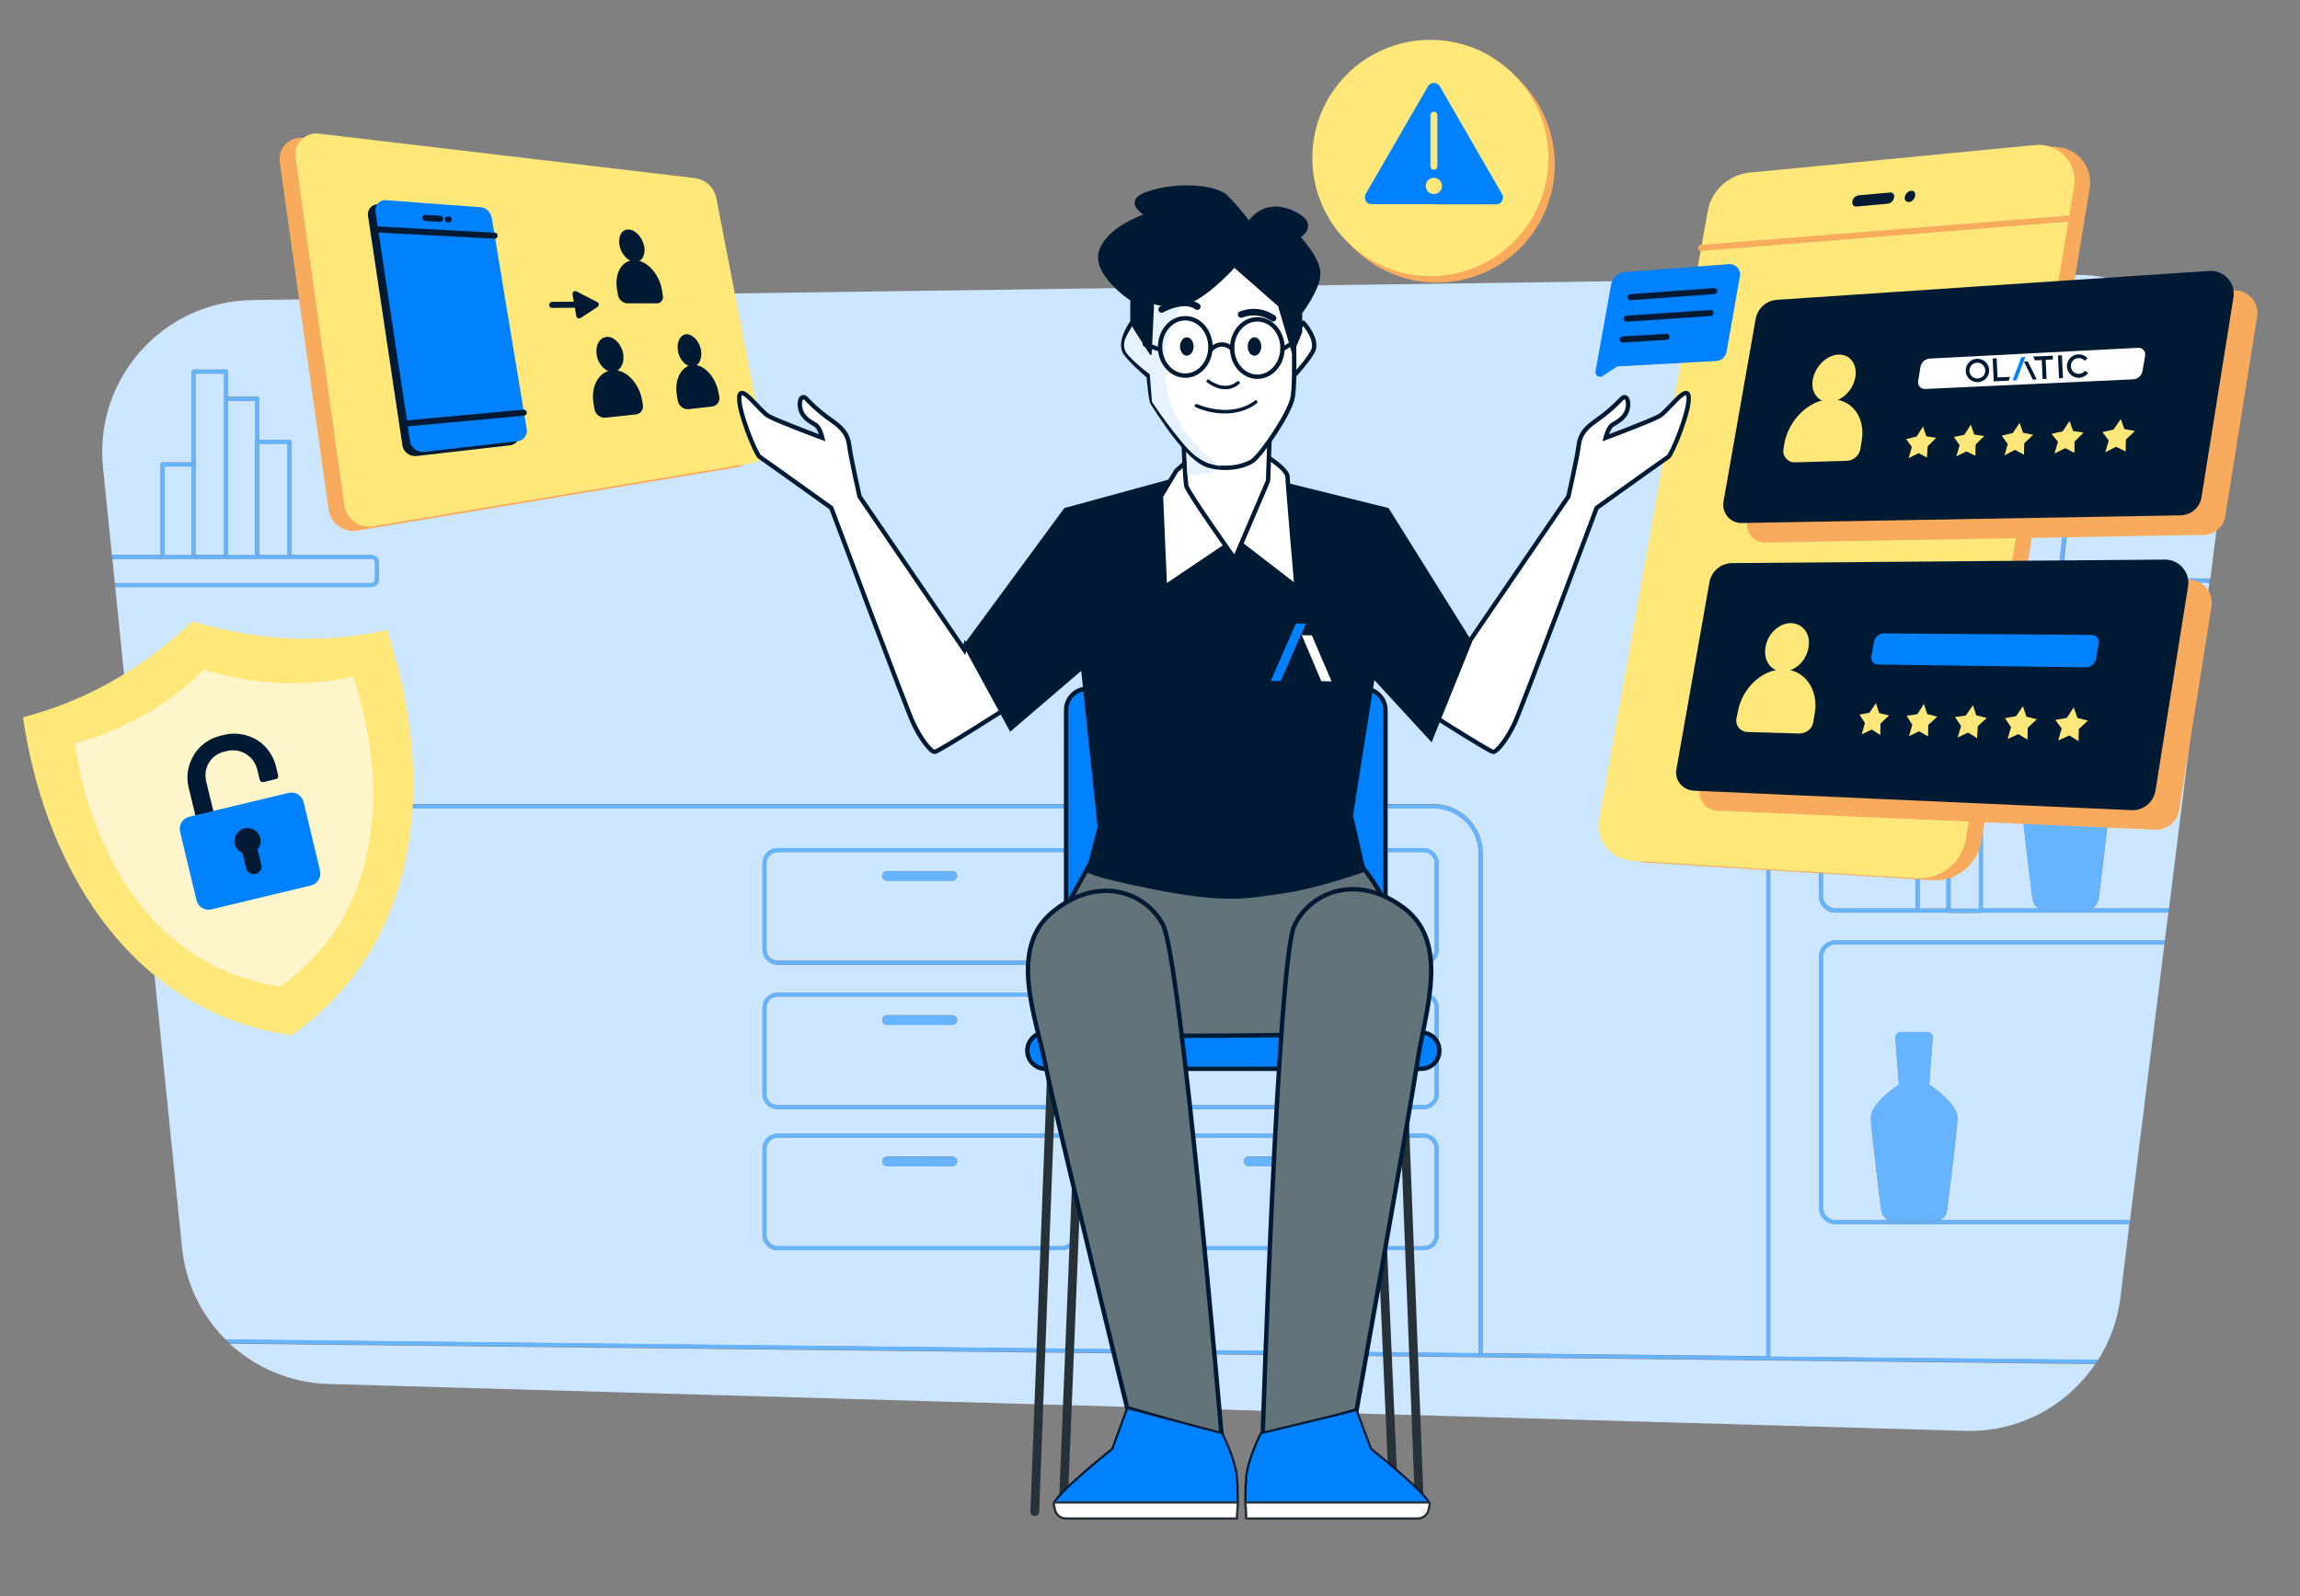 <svg xmlns="http://www.w3.org/2000/svg" xmlns:xlink="http://www.w3.org/1999/xlink" x="0px" y="0px" viewBox="0 0 1050 728.7" style="enable-background:new 0 0 1050 728.7;" xml:space="preserve"><rect x="0" y="0" width="1050" height="728.7" fill="#808080" stroke="none"/><style type="text/css">	.st0{display:none;fill:#CCE6FF;}	.st1{fill:none;}	.st2{fill:#CCE6FF;}	.st3{fill:#66B3FF;}	.st4{fill:#F8AB5D;}	.st5{fill:#FFE779;}	.st6{fill:none;stroke:#F8AB5D;stroke-width:2.764;stroke-linecap:round;stroke-linejoin:round;stroke-miterlimit:10;}	.st7{fill:#001A33;}	.st8{fill:#0081FF;}	.st9{fill:none;stroke:#001A33;stroke-width:2.764;stroke-linecap:round;stroke-linejoin:round;stroke-miterlimit:10;}	.st10{fill:#FFFFFF;}	.st11{fill:none;stroke:#001A33;stroke-width:2.764;stroke-linecap:round;stroke-linejoin:round;}	.st12{fill:#FFF5CA;}	.st13{fill:none;stroke:#263238;stroke-width:4;stroke-linecap:round;stroke-miterlimit:10;}	.st14{fill:#0081FF;stroke:#001A33;stroke-width:2;stroke-linecap:round;stroke-miterlimit:10;}	.st15{fill:#63737A;stroke:#001A33;stroke-width:2;stroke-linecap:round;stroke-miterlimit:10;}	.st16{fill:#FFFFFF;stroke:#001A33;stroke-width:2;stroke-linecap:round;stroke-miterlimit:10;}	.st17{fill:#001A33;stroke:#001A33;stroke-linecap:round;stroke-miterlimit:10;}	.st18{fill:#E6F2FF;}	.st19{fill:#0081FF;stroke:#001A33;stroke-linecap:round;stroke-miterlimit:10;}	.st20{fill:#FFFFFF;stroke:#263238;stroke-linecap:round;stroke-miterlimit:10;}	.st21{fill:#FFFFFF;stroke:#001A33;stroke-width:2;stroke-linejoin:round;}	.st22{fill:#001A33;stroke:#001A33;stroke-linejoin:round;}	.st23{fill:none;stroke:#001A33;stroke-width:3;stroke-linecap:round;stroke-linejoin:round;}	.st24{fill:none;stroke:#001A33;stroke-width:2;stroke-linecap:round;stroke-linejoin:round;}</style><g id="Fondo">	<path class="st0" d="M944.4,195.9l-831.8,11.5c-40.5,0.6-71.9,35.8-67.8,76.2l4.1,40.2l0.2,1.8l1.1,11l0.2,1.8l10,99.2l0.2,1.8  l20.3,200.6c1.6,16.5,9,31.1,19.9,42c0.6,0.6,1.2,1.2,1.9,1.8c11.9,11,27.7,17.9,45,18.4l747.3,21.4c24.4,0.7,46.4-11.4,59.3-30.5  c0.4-0.6,0.8-1.2,1.2-1.8c5.3-8.4,8.9-18,10.2-28.4l4.2-33.7l0.2-1.8l15.7-126l0.2-1.8l1.6-12.7l0.2-1.8l15.7-126l0.2-1.8l2.6-21  l0.2-1.8l7.6-61C1019.2,231.9,986.3,195.3,944.4,195.9z"></path></g><g id="pERSONAJE"></g><g id="eLEMENTOS">	<g>		<polygon class="st1" points="41.2,255.2 41.2,266.2 52.4,266.2 51.3,255.2   "></polygon>		<rect x="890.5" y="364.2" class="st2" width="12.9" height="50.7"></rect>		<path class="st2" d="M888.7,362.8v-18.5h-12.4v70.5h12.3v-51.6C888.6,363.1,888.6,363,888.7,362.8z"></path>		<path class="st2" d="M484.6,455H355c-2.8,0-5.1,2.3-5.1,5.1v39.4c0,2.8,2.3,5.1,5.1,5.1h129.6c2.8,0,5.1-2.3,5.1-5.1v-39.4   C489.8,457.3,487.5,455,484.6,455z M434.8,467.9h-29.9c-1.1,0-2.2-1-2.2-2.2c0-1.1,1-2.2,2.2-2.2h29.9c1.1,0,2.2,1,2.2,2.2   C436.9,466.9,435.9,467.9,434.8,467.9z"></path>		<path class="st2" d="M832.2,436.9v114.5c0,3.1,2.6,5.7,5.7,5.7H862c-1.7-0.9-2.9-2.6-3.2-4.7c-1.4-11.2-4.6-36.6-4.7-42   c-0.1-6.9,12.8-15.2,12.8-15.2l-1.6-21.4c0-1.4,1-2.6,2.4-2.6h6.2h6c1.4,0,2.6,1.1,2.4,2.6l-1.6,21.4c0,0,12.9,8.3,12.9,15.2   c-0.1,5.3-3.3,30.8-4.7,42c-0.3,2.1-1.5,3.8-3.2,4.7h86.7l15.7-126H837.9C834.8,431.1,832.2,433.8,832.2,436.9z"></path>		<path class="st2" d="M484.6,519.4H355c-2.8,0-5.1,2.3-5.1,5.1v39.4c0,2.8,2.3,5.1,5.1,5.1h129.6c2.8,0,5.1-2.3,5.1-5.1v-39.4   C489.8,521.7,487.5,519.4,484.6,519.4z M434.8,532.4h-29.9c-1.1,0-2.2-1-2.2-2.2c0-1.1,1-2.2,2.2-2.2h29.9c1.1,0,2.2,1,2.2,2.2   C436.9,531.4,435.9,532.4,434.8,532.4z"></path>		<path class="st2" d="M972.1,558.9H837.9c-4.1,0-7.5-3.4-7.5-7.5V436.9c0-4.1,3.4-7.5,7.5-7.5h150.4l1.6-12.7h-85.1   c-0.1,0.1-0.3,0.1-0.5,0.1h-14.8c-0.2,0-0.3-0.1-0.5-0.1h-13.6h-37.5c-4.1,0-7.5-3.4-7.5-7.5V294.6c0-4.1,3.4-7.5,7.5-7.5H1006   l2.6-21c-0.5,0-1-0.1-1.5-0.1h-72.4h-29.2h-76.6c-11.4,0-20.7,9.3-20.7,20.7v332.7l149.6,1.6c5.3-8.4,8.9-18,10.2-28.4   L972.1,558.9z"></path>		<rect x="118.4" y="202.6" class="st2" width="12.9" height="50.8"></rect>		<path class="st2" d="M117.3,255.2h-14.1H88.4H74.2H51.3l1.1,11h117.1c0.5,0,1-0.2,1.3-0.6c0.3-0.3,0.4-0.8,0.4-1.2l0-7.6   c0-0.9-0.7-1.7-1.7-1.7h-37.4h-14.7H117.3z"></path>		<path class="st2" d="M149.9,631.9l747.3,21.4c24.4,0.7,46.4-11.4,59.3-30.5l-851.7-9.3C116.8,624.5,132.6,631.4,149.9,631.9z"></path>		<path class="st2" d="M113.5,362.8l-2.3-20.7c-0.2-2,0.4-4,1.7-5.5c1.4-1.5,3.3-2.4,5.3-2.4h10.1c-3.6-1.6-8.9-5.6-10.3-15.6   c0,0,10.3,3,13.7,10.3c0,0,1.4-16.4,9.2-18c0,0,3,10.8-1.1,17.1c1.7-2,6-5.7,13.9-5.6c0,0-2.3,8.1-10.7,11.7h9.1   c2,0,3.8,0.8,5.2,2.2c1.4,1.5,2.1,3.5,1.9,5.6l-2.3,20.7c-0.2,1.8-1,3.3-2.3,4.5h499.8c12.4,0,22.5,10.1,22.5,22.5v228.2   l129.6,1.4V286.7c0-12.4,10.1-22.5,22.5-22.5h71.9c-1.2-1.1-2.1-2.7-2.3-4.4l-2.3-20.7c-0.2-2,0.4-4,1.7-5.5   c1.4-1.5,3.3-2.4,5.3-2.4h9.9c-3.6-1.6-8.9-5.6-10.3-15.6c0,0,10.3,3,13.7,10.3c0,0,1.4-16.4,9.2-18c0,0,3,10.8-1.1,17.1   c1.7-2,6-5.7,13.9-5.6c0,0-2.3,8.1-10.7,11.7h9.2c2,0,3.8,0.8,5.2,2.2c1.4,1.5,2.1,3.5,1.9,5.6l-2.3,20.7   c-0.2,1.8-1.1,3.4-2.3,4.5h67.7c0.6,0,1.2,0,1.8,0.1l7.6-61c5.2-41.7-27.7-78.3-69.7-77.7l-831.8,11.5   C74.3,137.6,43,172.9,47,213.2l4.1,40.2h22.2v-41.4c0-0.5,0.4-0.9,0.9-0.9h13.3v-41.5c0-0.5,0.4-0.9,0.9-0.9h14.8   c0.5,0,0.9,0.4,0.9,0.9v11.5h13.3c0.5,0,0.9,0.4,0.9,0.9v18.8h13.8c0.5,0,0.9,0.4,0.9,0.9v51.7h36.5c1.9,0,3.5,1.6,3.5,3.5v7.5   c0.1,0.8-0.2,1.8-0.9,2.5c-0.7,0.7-1.6,1.1-2.6,1.1H52.6l10,99.2h53.3C114.6,366.2,113.8,364.6,113.5,362.8z"></path>		<path class="st2" d="M837.9,288.9c-3.1,0-5.7,2.6-5.7,5.7v114.5c0,3.1,2.6,5.7,5.7,5.7h36.6v-71.4c0-0.5,0.4-0.9,0.9-0.9h14.2   c0.5,0,0.9,0.4,0.9,0.9v18.9h13.8c0.5,0,0.9,0.4,0.9,0.9v51.6h25.6c-1.6-1-2.7-2.6-2.9-4.6c-1.4-11.2-4.6-36.6-4.7-42   c-0.1-6.9,12.8-15.2,12.8-15.2l-1.6-21.4c0-1.4,1-2.6,2.4-2.6h6.2h6.2c1.4,0,2.6,1.1,2.4,2.6l-1.6,21.4c0,0,12.9,8.3,12.8,15.2   c-0.1,5.3-3.3,30.8-4.7,42c-0.3,2-1.4,3.6-2.9,4.6h35l15.7-126H837.9z"></path>		<path class="st2" d="M939.9,259.5l2.3-20.7c0.1-1.6-0.4-3.1-1.4-4.2c-1-1.1-2.4-1.7-3.8-1.7h-33.8c-1.5,0-3,0.7-4,1.8   c-1,1.1-1.5,2.6-1.3,4.1l2.3,20.7c0.4,2.7,2.6,4.7,5.3,4.7h29.2C937.3,264.2,939.5,262.3,939.9,259.5z"></path>		<polygon class="st2" points="102.3,182.1 102.3,170.6 89.3,170.6 89.3,212.1 89.3,253.3 102.3,253.3   "></polygon>		<path class="st2" d="M675,389.7c0-11.4-9.3-20.7-20.7-20.7H149.8h-29.2H62.8l20.3,200.6c1.6,16.5,9,31.1,19.9,42l572,6.3V389.7z    M491.6,563.9c0,3.8-3.1,6.9-6.9,6.9H355c-3.8,0-6.9-3.1-6.9-6.9v-39.4c0-3.8,3.1-6.9,6.9-6.9h129.6c3.8,0,6.9,3.1,6.9,6.9V563.9z    M491.6,499.5c0,3.8-3.1,6.9-6.9,6.9H355c-3.8,0-6.9-3.1-6.9-6.9v-39.4c0-3.8,3.1-6.9,6.9-6.9h129.6c3.8,0,6.9,3.1,6.9,6.9V499.5z    M491.6,433.6c0,3.8-3.1,6.9-6.9,6.9H355c-3.8,0-6.9-3.1-6.9-6.9v-39.4c0-3.8,3.1-6.9,6.9-6.9h129.6c3.8,0,6.9,3.1,6.9,6.9V433.6z    M656.8,563.9c0,3.8-3.1,6.9-6.9,6.9H520.3c-3.8,0-6.9-3.1-6.9-6.9v-39.4c0-3.8,3.1-6.9,6.9-6.9h129.6c3.8,0,6.9,3.1,6.9,6.9   V563.9z M656.8,499.5c0,3.8-3.1,6.9-6.9,6.9H520.3c-3.8,0-6.9-3.1-6.9-6.9v-39.4c0-3.8,3.1-6.9,6.9-6.9h129.6   c3.8,0,6.9,3.1,6.9,6.9V499.5z M656.8,433.6c0,3.8-3.1,6.9-6.9,6.9H520.3c-3.8,0-6.9-3.1-6.9-6.9v-39.4c0-3.8,3.1-6.9,6.9-6.9   h129.6c3.8,0,6.9,3.1,6.9,6.9V433.6z"></path>		<path class="st2" d="M116.4,201.7c0-0.2,0.1-0.3,0.1-0.5V183h-12.4v70.5h12.3V201.7z"></path>		<path class="st2" d="M649.9,389H520.3c-2.8,0-5.1,2.4-5.1,5.1v39.4c0,2.8,2.4,5.1,5.1,5.1h129.6c2.8,0,5.1-2.3,5.1-5.1v-39.4   C655,391.3,652.7,389,649.9,389z M599.9,402.1H570c-1.1,0-2.2-1-2.2-2.2c0-1.1,1-2.2,2.2-2.2h29.9c1.1,0,2.2,1,2.2,2.2   C602.1,401.1,601.2,402.1,599.9,402.1z"></path>		<path class="st2" d="M155.1,362.6l2.3-20.7c0.1-1.6-0.4-3.1-1.4-4.2c-1-1.1-2.4-1.7-3.8-1.7h-33.8c-1.5,0-3,0.7-4,1.8   c-1,1.1-1.5,2.6-1.3,4.1l2.3,20.7c0.4,2.7,2.6,4.7,5.3,4.7h29.2C152.6,367.3,154.8,365.3,155.1,362.6z"></path>		<rect x="75.1" y="213" class="st2" width="12.4" height="40.5"></rect>		<path class="st2" d="M649.9,519.4H520.3c-2.8,0-5.1,2.3-5.1,5.1v39.4c0,2.8,2.3,5.1,5.1,5.1h129.6c2.8,0,5.1-2.3,5.1-5.1v-39.4   C655,521.7,652.7,519.4,649.9,519.4z M599.9,532.4H570c-1.1,0-2.2-1-2.2-2.2c0-1.1,1-2.2,2.2-2.2h29.9c1.1,0,2.2,1,2.2,2.2   C602.1,531.4,601.2,532.4,599.9,532.4z"></path>		<path class="st2" d="M649.9,455H520.3c-2.8,0-5.1,2.3-5.1,5.1v39.4c0,2.8,2.3,5.1,5.1,5.1h129.6c2.8,0,5.1-2.3,5.1-5.1v-39.4   C655,457.3,652.7,455,649.9,455z M599.9,467.9H570c-1.1,0-2.2-1-2.2-2.2c0-1.1,1-2.2,2.2-2.2h29.9c1.1,0,2.2,1,2.2,2.2   C602.1,466.9,601.2,467.9,599.9,467.9z"></path>		<path class="st2" d="M484.6,389H355c-2.8,0-5.1,2.3-5.1,5.1v39.4c0,2.8,2.3,5.1,5.1,5.1h129.6c2.8,0,5.1-2.3,5.1-5.1v-39.4   C489.8,391.3,487.5,389,484.6,389z M434.8,402.1h-29.9c-1.1,0-2.2-1-2.2-2.2c0-1.1,1-2.2,2.2-2.2h29.9c1.1,0,2.2,1,2.2,2.2   C436.9,401.1,435.9,402.1,434.8,402.1z"></path>		<path class="st3" d="M115.9,367.3H62.6l0.2,1.8h57.8C118.8,369.1,117.1,368.4,115.9,367.3z"></path>		<path class="st3" d="M654.4,367.3H154.6c-1.3,1.1-3,1.8-4.8,1.8h504.6c11.4,0,20.7,9.3,20.7,20.7v228.2l1.8,0V389.7   C676.8,377.3,666.7,367.3,654.4,367.3z"></path>		<path class="st3" d="M939.3,264.2c-1.3,1.1-2.9,1.8-4.7,1.8h72.4c0.5,0,1,0,1.5,0.1l0.2-1.8c-0.6,0-1.2-0.1-1.8-0.1H939.3z"></path>		<path class="st3" d="M828.8,266h76.6c-1.8,0-3.5-0.7-4.7-1.8h-71.9c-12.4,0-22.5,10.1-22.5,22.5v332.7l1.8,0V286.7   C808.2,275.3,817.4,266,828.8,266z"></path>		<path class="st3" d="M102.8,255.1H88.9c-0.1,0.1-0.3,0.1-0.5,0.1h14.8C103.1,255.2,102.9,255.2,102.8,255.1z"></path>		<path class="st3" d="M172.1,266.9c0.6-0.7,0.9-1.6,0.9-2.5v-7.5c0-1.9-1.6-3.5-3.5-3.5H133v0.9c0,0.5-0.4,0.9-0.9,0.9h37.4   c0.9,0,1.7,0.7,1.7,1.7l0,7.6c0,0.4-0.1,0.9-0.4,1.2c-0.3,0.4-0.8,0.6-1.3,0.6H52.4l0.2,1.8h116.9   C170.5,268,171.4,267.6,172.1,266.9z"></path>		<path class="st3" d="M74.2,255.2c-0.5,0-0.9-0.4-0.9-0.9v-0.9H51.1l0.2,1.8H74.2z"></path>		<path class="st3" d="M115.3,362.6l-2.3-20.7c-0.2-1.5,0.3-3,1.3-4.1c1-1.1,2.5-1.8,4-1.8h33.8c1.5,0,2.9,0.6,3.8,1.7   c1,1.1,1.6,2.7,1.4,4.2l-2.3,20.7c-0.2,2.6-2.5,4.6-5.3,4.6h4.8c1.3-1.1,2.1-2.7,2.3-4.5l2.3-20.7c0.2-2.1-0.5-4.1-1.9-5.6   c-1.3-1.4-3.2-2.2-5.2-2.2H143c-0.8,0.3-1.7,0.6-2.6,0.9l-8.6,0.1c0,0-1.5-0.2-3.5-1h-10.1c-2,0-4,0.9-5.3,2.4   c-1.3,1.5-2,3.5-1.7,5.5l2.3,20.7c0.2,1.8,1.1,3.3,2.3,4.4h4.7C117.9,367.3,115.7,365.3,115.3,362.6z"></path>		<path class="st3" d="M149.8,367.3h-29.2h-4.7c1.3,1.1,2.9,1.8,4.7,1.8h29.2c1.9,0,3.5-0.7,4.8-1.8H149.8z"></path>		<path class="st3" d="M139.8,328.1c-0.6,0.7-0.9,1.2-0.9,1.2C139.2,328.9,139.5,328.5,139.8,328.1z"></path>		<path class="st3" d="M153.7,322.5c-7.9-0.1-12.2,3.6-13.9,5.6c-0.3,0.4-0.6,0.8-0.9,1.2c0,0,0.3-0.5,0.9-1.2   c4.2-6.3,1.1-17.1,1.1-17.1c-7.8,1.6-9.2,18-9.2,18c-3.3-7.3-13.7-10.3-13.7-10.3c1.5,10,6.8,14,10.3,15.6H143   C151.4,330.6,153.7,322.5,153.7,322.5z"></path>		<path class="st3" d="M140.5,335.1c0.9-0.3,1.8-0.6,2.6-0.9h-14.6c2,0.9,3.5,1,3.5,1L140.5,335.1z"></path>		<path class="st3" d="M900.1,259.6l-2.3-20.7c-0.2-1.5,0.3-3,1.3-4.1c1-1.1,2.5-1.8,4-1.8h33.8c1.5,0,2.9,0.6,3.8,1.7   c1,1.1,1.6,2.7,1.4,4.2l-2.3,20.7c-0.4,2.7-2.6,4.7-5.3,4.7h4.7c1.2-1.1,2.1-2.7,2.3-4.5L944,239c0.2-2.1-0.5-4.1-1.9-5.6   c-1.3-1.4-3.2-2.2-5.2-2.2h-9.2c-0.8,0.3-1.7,0.6-2.6,0.9l-8.6,0.1c0,0-1.5-0.2-3.5-1h-9.9c-2,0-4,0.9-5.3,2.4   c-1.3,1.5-2,3.5-1.7,5.5l2.3,20.7c0.2,1.8,1.1,3.3,2.3,4.4h4.7C902.7,264.2,900.5,262.3,900.1,259.6z"></path>		<path class="st3" d="M934.6,266c1.8,0,3.5-0.7,4.7-1.8h-4.7h-29.2h-4.7c1.3,1.1,2.9,1.8,4.7,1.8H934.6z"></path>		<path class="st3" d="M924.4,225c-0.6,0.7-0.9,1.2-0.9,1.2C923.9,225.8,924.2,225.4,924.4,225z"></path>		<path class="st3" d="M938.3,219.4c-7.9-0.1-12.2,3.6-13.9,5.6c-0.3,0.4-0.6,0.8-0.9,1.2c0,0,0.3-0.5,0.9-1.2   c4.2-6.3,1.1-17.1,1.1-17.1c-7.8,1.6-9.2,18-9.2,18c-3.3-7.3-13.7-10.3-13.7-10.3c1.5,10,6.8,14,10.3,15.6h14.6   C936.1,227.6,938.3,219.4,938.3,219.4z"></path>		<path class="st3" d="M925.1,232.1c0.9-0.3,1.8-0.6,2.6-0.9H913c2,0.9,3.5,1,3.5,1L925.1,232.1z"></path>		<path class="st3" d="M649.9,387.2H520.3c-3.8,0-6.9,3.1-6.9,6.9v39.4c0,3.8,3.1,6.9,6.9,6.9h129.6c3.8,0,6.9-3.1,6.9-6.9v-39.4   C656.8,390.3,653.7,387.2,649.9,387.2z M655,433.6c0,2.8-2.3,5.1-5.1,5.1H520.3c-2.8,0-5.1-2.4-5.1-5.1v-39.4   c0-2.8,2.4-5.1,5.1-5.1h129.6c2.8,0,5.1,2.3,5.1,5.1V433.6z"></path>		<path class="st3" d="M599.9,397.8H570c-1.1,0-2.2,1-2.2,2.2c0,1.1,1,2.2,2.2,2.2h29.9c1.3,0,2.2-1,2.2-2.2   C602.1,398.8,601,397.8,599.9,397.8z"></path>		<path class="st3" d="M649.9,453.2H520.3c-3.8,0-6.9,3.1-6.9,6.9v39.4c0,3.8,3.1,6.9,6.9,6.9h129.6c3.8,0,6.9-3.1,6.9-6.9v-39.4   C656.8,456.3,653.7,453.2,649.9,453.2z M655,499.5c0,2.8-2.3,5.1-5.1,5.1H520.3c-2.8,0-5.1-2.3-5.1-5.1v-39.4   c0-2.8,2.3-5.1,5.1-5.1h129.6c2.8,0,5.1,2.3,5.1,5.1V499.5z"></path>		<path class="st3" d="M599.9,463.6H570c-1.1,0-2.2,1-2.2,2.2c0,1.1,1,2.2,2.2,2.2h29.9c1.3,0,2.2-1,2.2-2.2   C602.1,464.6,601,463.6,599.9,463.6z"></path>		<path class="st3" d="M484.6,387.2H355c-3.8,0-6.9,3.1-6.9,6.9v39.4c0,3.8,3.1,6.9,6.9,6.9h129.6c3.8,0,6.9-3.1,6.9-6.9v-39.4   C491.6,390.3,488.5,387.2,484.6,387.2z M489.8,433.6c0,2.8-2.3,5.1-5.1,5.1H355c-2.8,0-5.1-2.3-5.1-5.1v-39.4   c0-2.8,2.3-5.1,5.1-5.1h129.6c2.8,0,5.1,2.3,5.1,5.1V433.6z"></path>		<path class="st3" d="M434.8,397.8h-29.9c-1.1,0-2.2,1-2.2,2.2c0,1.1,1,2.2,2.2,2.2h29.9c1.1,0,2.2-1,2.2-2.2   C436.9,398.8,435.9,397.8,434.8,397.8z"></path>		<path class="st3" d="M484.6,453.2H355c-3.8,0-6.9,3.1-6.9,6.9v39.4c0,3.8,3.1,6.9,6.9,6.9h129.6c3.8,0,6.9-3.1,6.9-6.9v-39.4   C491.6,456.3,488.5,453.2,484.6,453.2z M489.8,499.5c0,2.8-2.3,5.1-5.1,5.1H355c-2.8,0-5.1-2.3-5.1-5.1v-39.4   c0-2.8,2.3-5.1,5.1-5.1h129.6c2.8,0,5.1,2.3,5.1,5.1V499.5z"></path>		<path class="st3" d="M434.8,463.6h-29.9c-1.1,0-2.2,1-2.2,2.2c0,1.1,1,2.2,2.2,2.2h29.9c1.1,0,2.2-1,2.2-2.2   C436.9,464.6,435.9,463.6,434.8,463.6z"></path>		<path class="st3" d="M649.9,517.6H520.3c-3.8,0-6.9,3.1-6.9,6.9v39.4c0,3.8,3.1,6.9,6.9,6.9h129.6c3.8,0,6.9-3.1,6.9-6.9v-39.4   C656.8,520.7,653.7,517.6,649.9,517.6z M655,563.9c0,2.8-2.3,5.1-5.1,5.1H520.3c-2.8,0-5.1-2.3-5.1-5.1v-39.4   c0-2.8,2.3-5.1,5.1-5.1h129.6c2.8,0,5.1,2.3,5.1,5.1V563.9z"></path>		<path class="st3" d="M599.9,528.1H570c-1.1,0-2.2,1-2.2,2.2c0,1.1,1,2.2,2.2,2.2h29.9c1.3,0,2.2-1,2.2-2.2   C602.1,529.1,601,528.1,599.9,528.1z"></path>		<path class="st3" d="M484.6,517.6H355c-3.8,0-6.9,3.1-6.9,6.9v39.4c0,3.8,3.1,6.9,6.9,6.9h129.6c3.8,0,6.9-3.1,6.9-6.9v-39.4   C491.6,520.7,488.5,517.6,484.6,517.6z M489.8,563.9c0,2.8-2.3,5.1-5.1,5.1H355c-2.8,0-5.1-2.3-5.1-5.1v-39.4   c0-2.8,2.3-5.1,5.1-5.1h129.6c2.8,0,5.1,2.3,5.1,5.1V563.9z"></path>		<path class="st3" d="M434.8,528.1h-29.9c-1.1,0-2.2,1-2.2,2.2c0,1.1,1,2.2,2.2,2.2h29.9c1.1,0,2.2-1,2.2-2.2   C436.9,529.1,435.9,528.1,434.8,528.1z"></path>		<rect x="890.5" y="414.8" class="st3" width="12.9" height="0.1"></rect>		<path class="st3" d="M951.8,415.7h-8.9H934c-1.2,0-2.3-0.3-3.2-0.9h-25.6v1c0,0.3-0.2,0.6-0.4,0.8h85.1l0.2-1.8h-35   C954.1,415.4,953,415.7,951.8,415.7z"></path>		<path class="st3" d="M874.5,415.7v-0.9h-36.6c-3.1,0-5.7-2.6-5.7-5.7V294.6c0-3.1,2.6-5.7,5.7-5.7h167.8l0.2-1.8H837.9   c-4.1,0-7.5,3.4-7.5,7.5v114.5c0,4.1,3.4,7.5,7.5,7.5h37.5C874.9,416.6,874.5,416.2,874.5,415.7z"></path>		<path class="st3" d="M830.4,436.9v114.5c0,4.1,3.4,7.5,7.5,7.5h134.3l0.2-1.8h-86.7c-0.9,0.5-1.9,0.8-2.9,0.8h-8.9h-8.9   c-1.1,0-2.1-0.3-2.9-0.8h-24.1c-3.1,0-5.7-2.6-5.7-5.7V436.9c0-3.1,2.6-5.7,5.7-5.7H988l0.2-1.8H837.9   C833.8,429.3,830.4,432.8,830.4,436.9z"></path>		<path class="st3" d="M876.3,344.3h12.4v18.5c0.2-0.3,0.4-0.4,0.8-0.4h1v-18.9c0-0.5-0.4-0.9-0.9-0.9h-14.2c-0.5,0-0.9,0.4-0.9,0.9   v71.4h1.8V344.3z"></path>		<rect x="890.4" y="364.2" class="st3" width="0.1" height="50.7"></rect>		<rect x="890.4" y="414.8" class="st3" width="0.1" height="0.1"></rect>		<path class="st3" d="M888.6,415.9v-1h-12.3h-1.8v0.9c0,0.5,0.4,0.9,0.9,0.9H889C888.8,416.5,888.6,416.2,888.6,415.9z"></path>		<path class="st3" d="M903.4,364.2v50.7h1.8v-51.6c0-0.5-0.4-0.9-0.9-0.9h-13.8v1.8H903.4z"></path>		<path class="st3" d="M889,416.6c0.1,0.1,0.3,0.1,0.5,0.1h14.8c0.2,0,0.3-0.1,0.5-0.1h-15.1H889z"></path>		<path class="st3" d="M888.6,363.3v51.6h0.1v-52C888.6,363,888.6,363.1,888.6,363.3z"></path>		<path class="st3" d="M905.2,415.9v-1h-1.8v0.1h-12.9v0.8c0,0.5-0.4,0.9-0.9,0.9h15.1C905,416.5,905.2,416.2,905.2,415.9z"></path>		<path class="st3" d="M888.7,362.8v52h1.7v-50.7h0.1v-1.8h-1C889.2,362.4,888.9,362.6,888.7,362.8z"></path>		<path class="st3" d="M890.5,415.7V415h-0.1v-0.1h-1.7h-0.1v1c0,0.3,0.2,0.6,0.4,0.8h0.6C890.1,416.6,890.5,416.2,890.5,415.7z"></path>		<rect x="118.2" y="202.6" class="st3" width="0.1" height="50.8"></rect>		<path class="st3" d="M116.6,183v18.3c0.2-0.3,0.4-0.4,0.8-0.4h1v-18.8c0-0.5-0.4-0.9-0.9-0.9h-13.3v1.8H116.6z"></path>		<path class="st3" d="M103.2,255.1h-0.5c0.1,0.1,0.3,0.1,0.5,0.1h14.1c-0.5,0-0.9-0.4-0.9-0.9v-0.9h-12.3v0.8   C104.1,254.7,103.7,255.1,103.2,255.1z"></path>		<path class="st3" d="M131.2,202.6v50.8h1.8v-51.7c0-0.5-0.4-0.9-0.9-0.9h-13.8v1.8H131.2z"></path>		<path class="st3" d="M116.4,253.4h0.1v-52.2c-0.1,0.1-0.1,0.3-0.1,0.5V253.4z"></path>		<path class="st3" d="M118.4,253.4v0.9c0,0.5-0.4,0.9-0.9,0.9h14.7c0.5,0,0.9-0.4,0.9-0.9v-0.9h-1.8H118.4z"></path>		<path class="st3" d="M116.6,201.3v52.2h1.7v-50.8h0.1v-1.8h-1C117,200.8,116.7,201,116.6,201.3z"></path>		<path class="st3" d="M116.4,254.3c0,0.5,0.4,0.9,0.9,0.9h0.1c0.5,0,0.9-0.4,0.9-0.9v-0.9h-0.1h-1.7h-0.1V254.3z"></path>		<path class="st3" d="M75.1,213h12.4v-1.8H74.2c-0.5,0-0.9,0.4-0.9,0.9v41.4h1.8V213z"></path>		<path class="st3" d="M74.2,255.2h14.2c0.2,0,0.3-0.1,0.5-0.1h-0.5c-0.5,0-0.9-0.4-0.9-0.9v-0.8H75.1h-1.8v0.9   C73.3,254.8,73.7,255.2,74.2,255.2z"></path>		<rect x="89.3" y="253.3" class="st3" width="13" height="0.1"></rect>		<path class="st3" d="M89.3,212.1v-41.5h13v11.5c0-0.5,0.4-0.9,0.9-0.9h0.9v-11.5c0-0.5-0.4-0.9-0.9-0.9H88.4   c-0.5,0-0.9,0.4-0.9,0.9v41.5h0.9C88.9,211.2,89.3,211.6,89.3,212.1z"></path>		<path class="st3" d="M102.3,254.3v-0.9h-13v0.9c0,0.3-0.2,0.6-0.4,0.8h13.9C102.5,254.9,102.3,254.7,102.3,254.3z"></path>		<path class="st3" d="M102.3,182.1v71.2v0.1h1.8V183v-1.8h-0.9C102.7,181.2,102.3,181.6,102.3,182.1z"></path>		<path class="st3" d="M102.8,255.1h0.5c0.5,0,0.9-0.4,0.9-0.9v-0.8h-1.8v0.9C102.3,254.7,102.5,254.9,102.8,255.1z"></path>		<path class="st3" d="M87.5,253.4h1.8v-0.1v-41.2c0-0.5-0.4-0.9-0.9-0.9h-0.9v1.8V253.4z"></path>		<path class="st3" d="M89.3,254.3v-0.9h-1.8v0.8c0,0.5,0.4,0.9,0.9,0.9h0.5C89.1,254.9,89.3,254.7,89.3,254.3z"></path>		<path class="st3" d="M888.9,552.4c1.4-11.2,4.6-36.6,4.7-42c0-6.9-12.9-15.2-12.9-15.2l1.6-21.4c0.1-1.4-1-2.6-2.4-2.6h-6h-6.2   c-1.4,0-2.4,1.1-2.4,2.6l1.6,21.4c0,0-12.9,8.3-12.8,15.2c0.1,5.3,3.3,30.8,4.7,42c0.3,2.1,1.5,3.8,3.2,4.7h23.7   C887.4,556.2,888.6,554.5,888.9,552.4z"></path>		<path class="st3" d="M864.9,557.9h8.9h8.9c1.1,0,2.1-0.3,2.9-0.8H862C862.8,557.6,863.8,557.9,864.9,557.9z"></path>		<path class="st3" d="M958,410.3c1.4-11.2,4.6-36.6,4.7-42c0.1-6.9-12.8-15.2-12.8-15.2l1.6-21.4c0.1-1.4-1-2.6-2.4-2.6h-6.2h-6.2   c-1.4,0-2.4,1.1-2.4,2.6l1.6,21.4c0,0-12.9,8.3-12.8,15.2c0.1,5.3,3.3,30.8,4.7,42c0.3,2,1.4,3.6,2.9,4.6h24.3   C956.7,413.9,957.8,412.2,958,410.3z"></path>		<path class="st3" d="M942.9,415.7h8.9c1.2,0,2.3-0.3,3.2-0.9h-24.3c0.9,0.6,2,0.9,3.2,0.9H942.9z"></path>		<path class="st3" d="M808.2,619.4v0.8c0,0.5-0.4,0.9-0.9,0.9s-0.9-0.4-0.9-0.9v-0.9l-129.6-1.4v0.8c0,0.5-0.4,0.9-0.9,0.9   s-0.9-0.4-0.9-0.9v-0.9l-572-6.3c0.6,0.6,1.2,1.2,1.9,1.8l851.7,9.3c0.4-0.6,0.8-1.2,1.2-1.8L808.2,619.4z"></path>		<path class="st3" d="M675,618.8c0,0.5,0.4,0.9,0.9,0.9s0.9-0.4,0.9-0.9v-0.8l-1.8,0V618.8z"></path>		<path class="st3" d="M806.4,620.2c0,0.5,0.4,0.9,0.9,0.9s0.9-0.4,0.9-0.9v-0.8l-1.8,0V620.2z"></path>	</g>	<path class="st4" d="M882.1,401.9l-129.9-8c-9.7-0.6-16.7-9.4-15-19l49.5-277.5c1.7-9.6,9.6-16.7,19.2-17.7l130.5-12.6  c10.6-1,19.3,8.3,17.6,18.9l-49.4,297.9C902.9,394.7,893.2,402.6,882.1,401.9z"></path>	<path class="st5" d="M875,401l-129.9-8c-9.7-0.6-16.7-9.4-15-19l49.5-277.5c1.7-9.6,9.6-16.7,19.2-17.7l130.5-12.6  c10.6-1,19.3,8.3,17.6,18.9L897.5,383C895.8,393.9,886,401.6,875,401z"></path>	<path class="st4" d="M1006,244.2l-200.1,3.5c-5.2,0.1-9.1-4.6-8.3-9.7l14.7-83.5c0.9-4.8,4.8-8.3,9.6-8.7l197.5-13.2  c6.7-0.4,12.2,5.5,11,12.2l-14.5,90.7C1015.4,240.4,1011,244.2,1006,244.2z"></path>	<path class="st4" d="M983.9,378.8l-200.1-8.7c-4.9-0.3-8.7-4.8-7.8-9.7l15.1-85.5c0.9-4.9,5.2-8.7,10.3-8.7l197.7-1.6  c6.5,0,11.5,5.8,10.5,12.2l-14.8,93.4C993.9,375.3,989.1,379.1,983.9,378.8z"></path>	<path class="st6" d="M776.6,113.2l167.8-13.4"></path>	<path class="st7" d="M861.9,93l-14.4,1.3c-1.3,0.1-2-0.9-1.9-2.3c0.3-1.5,1.5-2.6,2.8-2.8l14.4-1.3c1.3-0.1,2.2,0.9,1.9,2.3  C864.4,91.7,863.1,92.9,861.9,93z"></path>	<path class="st7" d="M871.5,92.2c-1.3,0.1-2.2-0.9-1.9-2.3c0.3-1.5,1.5-2.6,2.8-2.8s2.2,0.9,1.9,2.3  C874.1,90.9,872.8,92.2,871.5,92.2z"></path>	<path class="st8" d="M783.7,164.8l-45.4,2.5l-6.7,4.4c-1.6,1-3.5-0.3-3.2-2.2l7.1-39.5c0.6-3.2,3.2-5.5,6.4-5.8l47.3-3.6  c3-0.3,5.7,2.5,5.1,5.5l-6.1,34.6C787.7,163,785.9,164.6,783.7,164.8z"></path>	<path class="st9" d="M744.3,135.7l38.3-2.8"></path>	<path class="st9" d="M742.6,145.5l38.3-2.6"></path>	<path class="st9" d="M740.8,155l20-1.2"></path>	<path class="st7" d="M995.2,235.3l-200.1,3.5c-5.2,0.1-9.1-4.6-8.3-9.7l14.7-83.5c0.9-4.8,4.8-8.3,9.6-8.7l197.5-13.2  c6.7-0.4,12.2,5.5,11,12.2l-14.5,90.7C1004.5,231.6,1000.3,235.3,995.2,235.3z"></path>	<path class="st5" d="M847,172.2c-1,6-6.2,11-11.6,11.3c-5.4,0.3-8.9-4.4-7.8-10.3s6.2-11,11.6-11.3  C844.5,161.6,848,166.2,847,172.2z"></path>	<path class="st5" d="M843.2,210.4l-23.8,0.7c-3.2,0.1-5.8-2.8-5.2-6l0.4-2.6c1.9-10.7,11.2-19.9,20.9-20.2  c9.7-0.4,16.3,8.1,14.4,19l-0.6,3.8C848.7,208,846.3,210.2,843.2,210.4z"></path>	<path class="st10" d="M973.7,173.2l-94.8,4.4c-2,0.1-3.6-1.7-3.2-3.6l1-6.4c0.4-2.2,2.2-3.8,4.4-3.9l95-4.9c2-0.1,3.6,1.6,3.2,3.6  l-1.2,7C977.8,171.4,975.9,173.2,973.7,173.2z"></path>	<path class="st5" d="M877.9,194.7l1.5,4.5l4.5,0.7l-3.9,3.9l-0.3,5.1l-3.8-2l-4.6,2.3l1.5-5.1l-2.6-3.6l4.8-1.2L877.9,194.7z"></path>	<path class="st5" d="M899.7,193.9l1.6,4.5l4.5,0.7l-3.9,3.9l-0.1,5.1l-4.1-2l-4.6,2.3l1.5-5.1l-2.6-3.8l4.8-1L899.7,193.9z"></path>	<path class="st5" d="M922,193.1l1.6,4.5l4.6,0.9l-4.1,3.9l-0.1,5.2l-4.1-2.2l-4.8,2.5l1.5-5.2l-2.8-3.8l5.1-1.2L922,193.1z"></path>	<path class="st5" d="M944.8,192.2l1.6,4.6l4.8,0.7l-4.1,4.1l-0.1,5.2l-4.2-2.2l-4.9,2.5l1.6-5.4l-2.9-3.6l5.1-1.2L944.8,192.2z"></path>	<path class="st5" d="M968.2,191.3l1.6,4.6l4.9,0.9l-4.2,3.9l-0.1,5.4L966,204l-4.9,2.5l1.6-5.4l-2.9-3.8l5.1-1.2L968.2,191.3z"></path>	<path class="st7" d="M973,369.9l-199.9-8.9c-4.9-0.3-8.7-4.8-7.8-9.7l15.1-85.5c0.9-4.9,5.2-8.7,10.3-8.7l197.7-1.6  c6.5,0,11.5,5.8,10.5,12.2L984,361.1C983,366.4,978.4,370.2,973,369.9z"></path>	<path class="st5" d="M825.6,295.7c-1,6.1-6.2,11-11.8,10.9c-5.4-0.1-8.9-5.1-7.8-11.2c1-6.1,6.2-10.9,11.6-10.9  C823.2,284.7,826.8,289.6,825.6,295.7z"></path>	<path class="st5" d="M821.4,334.9l-23.8-0.7c-3-0.1-5.4-2.9-4.9-6l0.6-3c1.9-11,11.2-19.7,20.9-19.6c9.7,0.1,16.3,9.3,14.2,20.5  l-0.6,3.6C827.4,332.7,824.6,334.9,821.4,334.9z"></path>	<path class="st8" d="M952.1,304.7l-94.8-1.3c-1.9,0-3.3-1.7-3-3.6l1.2-6.7c0.4-2.3,2.3-3.9,4.6-3.9l95,0.7c1.9,0,3.3,1.7,3,3.6  l-1.2,7.3C956.5,303,954.4,304.7,952.1,304.7z"></path>	<path class="st5" d="M856.4,321l1.5,4.6l4.5,1l-3.9,3.8l-0.1,5.2l-3.9-2.5l-4.6,2.2l1.5-5.2l-2.5-3.8l4.6-0.9L856.4,321z"></path>	<path class="st5" d="M878.3,321.4l1.5,4.6l4.6,1.2l-4.1,3.8l-0.1,5.2l-4.1-2.3l-4.6,2.2l1.5-5.2l-2.6-4.1l4.9-0.7L878.3,321.4z"></path>	<path class="st5" d="M900.7,322l1.5,4.6l4.8,1.2l-4.1,3.8l-0.3,5.4l-4.1-2.5l-4.8,2.2l1.6-5.2l-2.8-4.1l4.9-0.7L900.7,322z"></path>	<path class="st5" d="M923.5,322.4l1.6,4.8l4.8,1.2l-4.2,3.9l-0.1,5.4l-4.2-2.5l-4.9,2.2l1.6-5.4l-2.8-4.1l5.1-0.9L923.5,322.4z"></path>	<path class="st5" d="M946.7,323l1.7,4.8l4.8,1.2l-4.2,3.9l-0.1,5.5l-4.2-2.6l-5.1,2.3l1.6-5.5l-2.9-3.9l5.2-0.9L946.7,323z"></path>	<path class="st4" d="M336.7,213.3l-173.6,29c-6.2,1-12.2-3.3-13.1-9.6L127.7,73.9c-0.9-6.2,4.4-11.6,10.6-10.9L310,83.4  c4.9,0.6,8.9,4.2,9.9,9.1l22.1,113.4C342.5,209.4,340.2,212.7,336.7,213.3z"></path>	<path class="st5" d="M343.9,211.3l-173.6,29c-6.2,1-12.2-3.3-13.1-9.6L134.9,71.9c-0.9-6.2,4.4-11.6,10.6-10.9l171.6,20.3  c4.9,0.6,8.9,4.2,9.9,9.1L349,203.9C349.7,207.3,347.4,210.7,343.9,211.3z"></path>	<path class="st7" d="M233,203.3l-42.8,4.9c-3.2,0.4-6.1-1.9-6.5-4.9L168,98.5c-0.4-2.9,1.9-5.5,4.9-5.2l42.8,3.2  c2.8,0.1,4.9,2.2,5.4,4.9l16,96.7C237.4,200.5,235.5,203,233,203.3z"></path>	<path class="st8" d="M236.5,201.4l-42.8,4.9c-3.2,0.4-6.1-1.9-6.5-4.9L171.4,96.6c-0.4-2.9,1.9-5.5,4.9-5.2l42.8,3.2  c2.8,0.1,4.9,2.2,5.4,4.9l16,96.7C240.8,198.6,239.1,201.1,236.5,201.4z"></path>	<path class="st9" d="M194.2,99.5l6.7,0.4"></path>	<path class="st9" d="M204.4,100.2h0.4"></path>	<path class="st9" d="M172.7,104.8l53.1,2.8"></path>	<path class="st9" d="M186,193.3l53.1-4.9"></path>	<path class="st7" d="M294.1,112.5c0.7,4.1-1.2,7.3-4.2,7.1c-3.2-0.1-6.4-3.6-7.1-7.7c-0.7-4.2,1.2-7.4,4.4-7.1  C290.2,105,293.3,108.5,294.1,112.5z"></path>	<path class="st7" d="M299.8,138.5h-13.1c-2.3,0-4.2-1.6-4.6-3.9l-0.4-2.3c-1.3-7.7,2.3-13.6,8-13.5s11.2,6.2,12.5,13.6l0.4,2.6  C303,136.9,301.7,138.5,299.8,138.5z"></path>	<path class="st7" d="M284.5,161.5c0.7,4.4-1.3,8-4.6,8.3c-3.3,0.1-6.8-3.2-7.5-7.7c-0.7-4.5,1.3-8.1,4.8-8.3  C280.5,153.8,283.7,157.1,284.5,161.5z"></path>	<path class="st7" d="M290.4,189.2l-13.8,1.5c-2.5,0.3-4.8-1.5-5.2-3.9l-0.4-2.3c-1.5-8.1,2.5-15.1,8.7-15.5  c6-0.4,11.9,5.7,13.4,13.5l0.4,2.6C293.8,187,292.5,188.9,290.4,189.2z"></path>	<path class="st7" d="M320,159.7c0.7,4.1-0.9,7.4-3.8,7.7c-2.9,0.1-6-3-6.7-7.1c-0.7-4.1,1-7.5,3.9-7.7  C316.3,152.6,319.2,155.8,320,159.7z"></path>	<path class="st7" d="M325.2,185.6l-10.7,1.2c-2.5,0.3-4.6-1.5-5.1-3.9l-0.3-1.9c-1.5-7.5,1.9-13.9,7.1-14.4  c5.2-0.3,10.5,5.4,11.8,12.6l0.4,2.2C328.7,183.4,327.2,185.3,325.2,185.6z"></path>	<path class="st11" d="M252.1,139.2l13.4-0.1"></path>	<path class="st7" d="M265.2,145.1l7.5-4.9c0.9-0.6,0.9-1.9-0.1-2.3l-9.3-4.8c-1-0.6-2.2,0.3-1.9,1.5l1.7,9.7  C263.3,145.3,264.3,145.7,265.2,145.1z"></path>	<g>		<path class="st5" d="M176.6,287.7c-28.7,6.4-59.2,5-88.8-4c-22.2,21.4-48.8,36.4-77.3,43.8c9.1,63.7,45.9,134.1,122.6,145.2   C196.5,428,197.3,348.6,176.6,287.7L176.6,287.7z"></path>		<path class="st12" d="M161.1,308.9c-22,4.9-45.3,3.9-67.9-3.1c-17,16.4-37.3,27.9-59.1,33.5c7,48.7,35.1,102.6,93.8,111.1   C176.3,416.3,176.9,355.5,161.1,308.9z"></path>		<path class="st7" d="M97.6,371.1l-3.5-14.4c-0.3-1.4-0.4-2.9-0.2-4.4c0.2-1.5,0.8-2.9,1.5-4.1c0.8-1.3,1.8-2.4,3-3.2   c1.2-0.9,2.6-1.5,4-1.8l1.2-0.3c1.4-0.4,2.9-0.4,4.4-0.2c1.5,0.2,2.9,0.7,4.2,1.5c1.3,0.8,2.4,1.8,3.3,3c0.9,1.2,1.5,2.6,1.9,4   l1.2,4.9c0.1,0.3,0.3,0.6,0.6,0.8c0.3,0.2,0.6,0.2,1,0.2l5.8-1.4c0.2,0,0.3-0.1,0.5-0.2c0.1-0.1,0.3-0.2,0.3-0.4   c0.1-0.1,0.1-0.3,0.2-0.5c0-0.2,0-0.3,0-0.5l-1-4.1c-0.6-2.5-1.7-4.9-3.2-7c-1.5-2.1-3.4-3.9-5.6-5.2c-2.2-1.3-4.6-2.2-7.2-2.6   c-2.5-0.4-5.1-0.3-7.6,0.3l-1.7,0.4c-2.5,0.6-4.9,1.7-7,3.2c-2.1,1.5-3.9,3.4-5.2,5.6c-1.3,2.2-2.2,4.6-2.7,7.2   c-0.4,2.5-0.3,5.1,0.3,7.6l3.4,14L97.6,371.1z"></path>		<path class="st8" d="M141.9,404.3c1.5-0.4,2.7-1.3,3.5-2.5c0.8-1.3,1-2.8,0.7-4.3l-7.5-31.3c-0.4-1.5-1.3-2.7-2.5-3.5   c-1.3-0.8-2.8-1-4.3-0.7l-45.4,10.9c-1.5,0.4-2.7,1.3-3.5,2.5c-0.8,1.3-1,2.8-0.7,4.3l7.5,31.3c0.4,1.5,1.3,2.7,2.5,3.5   c1.3,0.8,2.8,1,4.3,0.7L141.9,404.3z"></path>		<path class="st7" d="M111.6,378.2c-1.6,0.4-2.9,1.4-3.7,2.7c-0.8,1.4-1.1,3-0.7,4.6c0.2,0.9,0.7,1.7,1.3,2.4   c0.6,0.7,1.4,1.2,2.2,1.6l1.7,6.9c0.2,0.9,0.8,1.7,1.6,2.2c0.8,0.5,1.8,0.7,2.7,0.4c0.9-0.2,1.7-0.8,2.2-1.6   c0.5-0.8,0.7-1.8,0.4-2.7l-1.7-6.9c0.6-0.7,1-1.5,1.2-2.4c0.2-0.9,0.2-1.8,0.1-2.7c-0.4-1.6-1.4-2.9-2.7-3.7   C114.8,378.1,113.2,377.8,111.6,378.2z"></path>	</g>	<path class="st4" d="M655.9,129c29.8,0,53.9-24.1,53.9-53.9s-24.1-53.9-53.9-53.9S602,45.2,602,75S626.2,129,655.9,129z"></path>	<path class="st5" d="M653,126.1c29.8,0,53.9-24.1,53.9-53.9S682.8,18.2,653,18.2c-29.8,0-53.9,24.1-53.9,53.9  S623.3,126.1,653,126.1z"></path>	<path class="st8" d="M654.6,93.2h-28.4c-0.5,0-1.1-0.1-1.6-0.4c-0.5-0.3-0.9-0.7-1.1-1.1c-0.3-0.5-0.4-1-0.4-1.6  c0-0.5,0.1-1.1,0.4-1.6L637.7,64l14.2-24.6c0.3-0.5,0.7-0.9,1.1-1.1c0.5-0.3,1-0.4,1.6-0.4s1.1,0.1,1.6,0.4  c0.5,0.3,0.9,0.7,1.1,1.1L671.5,64l14.2,24.6c0.3,0.5,0.4,1,0.4,1.6c0,0.5-0.1,1.1-0.4,1.6c-0.3,0.5-0.7,0.9-1.1,1.1  c-0.5,0.3-1,0.4-1.6,0.4H654.6z"></path>	<path class="st5" d="M656.2,52.6c0-0.9-0.7-1.6-1.6-1.6c-0.9,0-1.6,0.7-1.6,1.6v23.3c0,0.9,0.7,1.6,1.6,1.6c0.9,0,1.6-0.7,1.6-1.6  V52.6z"></path>	<path class="st5" d="M658.3,85.3c0.2-2.1-1.3-3.9-3.3-4.1c-2.1-0.2-3.9,1.3-4.1,3.3c-0.2,2.1,1.3,3.9,3.3,4.1  C656.3,88.8,658.1,87.3,658.3,85.3z"></path>	<g>		<path class="st7" d="M939.5,162.3l1.8-0.1l0.5,10.4l-1.8,0.1L939.5,162.3z"></path>		<path class="st8" d="M922.8,163.1l1.8-0.1l-4,10.6l-1.8,0.1L922.8,163.1z"></path>		<polygon class="st7" points="911.9,172.3 911.5,163.6 909.7,163.7 910.2,174.1 917,173.8 917.6,172.1   "></polygon>		<polygon class="st7" points="924,165.1 928,173.3 929.8,173.2 925.8,165.1   "></polygon>		<path class="st7" d="M902.5,163.8c-2.9,0.1-5.2,2.6-5.1,5.6c0.1,2.9,2.6,5.2,5.6,5.1c2.9-0.1,5.2-2.6,5.1-5.6   C908,166,905.5,163.7,902.5,163.8z M902.9,172.8c-2,0.1-3.7-1.4-3.8-3.4c-0.1-2,1.4-3.7,3.4-3.8c2-0.1,3.7,1.4,3.8,3.4   C906.5,171,904.9,172.7,902.9,172.8z"></path>		<g>			<path class="st7" d="M949.2,170.7c-2,0.1-3.7-1.4-3.8-3.4c-0.1-2,1.4-3.7,3.4-3.8c1.1-0.1,2.2,0.4,2.9,1.2l1.3-1.1    c-1-1.2-2.6-1.9-4.3-1.8c-2.9,0.1-5.2,2.6-5.1,5.6c0.1,2.9,2.6,5.2,5.6,5.1c1.7-0.1,3.1-0.9,4.1-2.2l-1.4-1    C951.3,170,950.3,170.6,949.2,170.7z"></path>		</g>		<polygon class="st7" points="928.2,162.8 929,164.5 932.1,164.4 932.5,173 934.3,173 933.9,164.3 937.2,164.1 937.1,162.4   "></polygon>	</g>	<g id="freepik--character-3--inject-521">		<line class="st13" x1="472.4" y1="690.2" x2="480.5" y2="477.7"></line>		<line class="st13" x1="485.3" y1="690.2" x2="496.2" y2="422.5"></line>		<line class="st13" x1="636.5" y1="690.2" x2="624.9" y2="425.3"></line>		<line class="st13" x1="648.1" y1="690.2" x2="639.9" y2="477.7"></line>		<path class="st14" d="M496.6,314.4h126c5.5,0,9.9,4.5,9.9,9.9V436c0,5.5-4.5,9.9-9.9,9.9h-126c-5.5,0-9.9-4.5-9.9-9.9V324.3   C486.6,318.9,491.1,314.4,496.6,314.4z"></path>		<path class="st14" d="M648.8,488H477.3c-4.6,0-8.3-3.7-8.3-8.3l0,0l0,0c0-4.6,3.7-8.3,8.3-8.3h171.5c4.6,0,8.3,3.7,8.3,8.3l0,0   C657.1,484.3,653.4,488,648.8,488L648.8,488z"></path>		<path class="st15" d="M499,391.8c0,0-11.1,20.4-15.2,27.4s-8.2,33.2-2.9,40.8c5.3,7.7,9.3,10.5,14,12.2c4.7,1.7,126.6,0,126.6,0   s13.4-18.7,14.6-27.4c1.2-8.8-2.3-29.8-5.8-36.7s-13.4-18.7-13.4-18.7L499,391.8z"></path>		<path class="st16" d="M668.2,296.7l47.8-70c0,0,4.1-18.1,4.7-23.3c0.6-5.3,3.5-8.2,7.6-11.1c4.2-2.9,8.1-6.2,11.7-9.9   c2.3-2.9,4.1,0.6,2.9,4.7s-5.2,5.8-7,7c-1.7,1.2-2.9,5.8-2.9,5.8s20.4-7.6,24.5-9.9c4.1-2.3,12.8-15.2,13.4-8.8   c0.6,6.3-7.6,26.3-9.3,27.4s-32.7,23.3-32.7,23.3s-33.8,90.4-37.3,98c-3.5,7.6-8.2,13.4-9.9,13.4s-36.2-22.1-36.2-22.1l22.1-26.8   L668.2,296.7z"></path>		<path class="st16" d="M440.2,296.7l-47.8-70c0,0-4.1-18.1-4.7-23.3c-0.6-5.3-3.5-8.2-7.6-11.1c-4.2-2.9-8.2-6.2-11.7-9.9   c-2.3-2.9-4.1,0.6-2.9,4.7c1.2,4.1,5.2,5.8,7,7s2.9,5.8,2.9,5.8s-20.4-7.6-24.5-9.9c-4.1-2.3-12.8-15.2-13.4-8.8   s7.6,26.3,9.3,27.4s32.7,23.3,32.7,23.3s33.8,90.4,37.3,98c3.5,7.6,8.2,13.4,9.9,13.4c1.7,0,36.2-22.1,36.2-22.1l-22.1-26.8   L440.2,296.7z"></path>		<path class="st17" d="M537.5,218.4l-51.3,14l-45.9,62.4l21,38.5l32.7-28l7.6,72.3l-5.2,19.9c0,0-1.7,1.7,31,8.2   c32.7,6.4,42,4.1,58.3,1.7c16.3-2.3,37.3-9.9,37.3-9.9l-5.8-25.1l9.9-63l26.3,28.6l18.1-44.9l-37.9-60.7l-56.6-14L537.5,218.4z"></path>		<path class="st16" d="M542.2,210.3l-5.2,4.6l-7,11.7l1.8,41.4l32.1-21.6l28,21.6c0,0-4.1-47.3-4.1-50.2c0-2.9-6.4-7.6-10.5-9.9   C573.1,205.5,542.2,210.3,542.2,210.3z"></path>		<path class="st16" d="M540.4,203.8c0,0,0.6,15.2,1.2,18.1c0.6,2.9,22.1,33.2,22.1,33.2l15.2-35.6l1.2-34.4L540.4,203.8z"></path>		<path class="st18" d="M542.1,216.7c3,0.4,6,0.2,9-0.5c15.1-3.4,23.4-17.6,23.4-17.6l-18-1.9l-15.1,7.1   C541.5,203.8,541.8,211.2,542.1,216.7z"></path>		<path class="st15" d="M557.7,655.4c0,0-18.6-217.7-26.8-233.2c-8.2-15.5-30.2-22.6-50.5-5.7c-20.3,16.9-7.4,47.7-3,70.2   c4.4,22.4,37.2,156.2,37.2,156.2L557.7,655.4z"></path>		<path class="st19" d="M514.6,642.9l-6.8,18.6c0,0-27.8,22.1-26.7,25.6c0.2,0.5,0.3,1.1,0.4,1.6c0.3,2.6,2.5,4.6,5.1,4.6h78   c0.6-6.6,0.6-13.3,0-19.9c-1.1-8-6.6-19-6.6-19L514.6,642.9z"></path>		<path class="st20" d="M565.1,686h-83.7c-0.2,0.3-0.3,0.7-0.3,1.1c0.2,0.5,0.3,1.1,0.4,1.6c0.3,2.6,2.5,4.6,5.1,4.6h78   C564.6,693.4,564.9,690.3,565.1,686z"></path>		<path class="st15" d="M576.4,656.5c0,0,6.9-218.1,14.5-233.9c7.6-15.8,29.2-23.9,50.2-7.9c21,16,9.4,47.4,6,70   c-3.4,22.6-27.8,159.2-27.8,159.2L576.4,656.5z"></path>		<path class="st19" d="M619.3,643.8l6.6,17.7c0,0,27.8,22.1,26.7,25.6c-0.2,0.5-0.3,1.1-0.4,1.6c-0.3,2.6-2.5,4.6-5.2,4.6h-78   c-0.6-6.6-0.6-13.3,0-19.9c1.1-8,6.6-19,6.6-19L619.3,643.8z"></path>		<path class="st20" d="M568.6,686h83.8c0.2,0.3,0.3,0.7,0.3,1.1c-0.2,0.5-0.3,1.1-0.4,1.6c-0.3,2.6-2.5,4.6-5.2,4.6h-78.1   C569.1,693.4,568.8,690.3,568.6,686z"></path>		<path class="st21" d="M516.5,147.7c0,0-6.3,8.8-2.5,13.8s12.5,12.1,12.5,12.1l0.4-17.1L516.5,147.7z"></path>		<path class="st21" d="M595,147.4c0,0,7.3,7.9,4.2,13.3s-10.9,13.5-10.9,13.5l-2.5-16.9L595,147.4z"></path>		<path class="st21" d="M521.6,128.7c0,0,2.6,52.7,4.6,55.4c2,2.6,15.6,26,26,28.6c10.4,2.6,18.2-1.1,19.8-2.4   c4.2-3.3,16-20.4,18-28.2c1.9-7.8,0-46.9,0-46.9c-5.3-3.5-10.3-7.4-15-11.7c-3.3-3.4-5.9-7.4-7.8-11.7   C567.2,111.8,546.4,137.8,521.6,128.7z"></path>		<path class="st18" d="M566.7,113.4c0.8,2-12.6,6.2-23,19.9c-2.3,3.1-14.9,19.6-11.5,41.8c3.5,23.5,22.1,35.7,25.1,37.7   c-1.8-0.2-4.5-0.8-7.3-2.1c-4.5-2-7.4-5-12.6-11.5c-3.3-4.1-7.3-9.4-11.5-15.7c-0.3-4.2-0.7-8.4-1-12.6c-1.6-1.2-3.8-2.9-6.3-5.2   c-3.1-2.9-4.7-4.4-5.2-6.3c-1.1-4,1.9-7.9,3.1-9.4c1-8.4,2.1-16.7,3.1-25.1C556.4,113.1,566,111.7,566.7,113.4z"></path>		<path class="st22" d="M525.3,161.5l-8.8-13.8v-10.8c0,0-17.9-11.7-14.2-22.5s20.8-16.3,20.8-16.3s-12.1-6.7,2.9-10.8   c14.9-4.2,29.6-1.7,33.8,2.1c3.8,3.8,7.2,7.8,10.4,12.1c0,0,6.3-10.8,19.6-5c13.3,5.8,3.3,11.7,3.3,11.7s9.2,9.6,9.2,16.7   s-8.3,17.9-8.3,17.9v8.8l-3.8,9.2l-6.3-21.3l-20.4-17.9c0,0-15.8,17.9-26.3,17.9s-10.8-1.7-10.8-1.7L525.3,161.5z"></path>		<g>			<g>				<path class="st7" d="M545.8,185.9c8.7,3.9,20.1,4.3,27.9-1.7c0.8-0.6,0-1.9-0.8-1.3c-5,3.8-11.3,4.8-17.5,4     c-2.9-0.4-6.4-1.3-8.9-2.4C545.7,184.2,544.9,185.5,545.8,185.9L545.8,185.9z"></path>			</g>		</g>		<g>			<g>				<path class="st7" d="M551,174.5c1.5,1.2,3.2,2.1,5,2.7c3.5,1.1,7,0.5,9.8-1.9c0.7-0.6-0.3-1.7-1.1-1.1c-2.5,2.1-5.6,2.4-8.6,1.4     c-1-0.4-2-0.9-3-1.4c-0.3-0.2-0.6-0.4-0.9-0.6c0,0-0.1-0.1-0.1-0.1c-0.1-0.1,0.1,0.1,0,0c0,0-0.1,0-0.1-0.1     C551.4,172.9,550.3,173.9,551,174.5L551,174.5z"></path>			</g>		</g>		<path class="st23" d="M530.3,141.3c0,0,10-5.8,16.3-1.3"></path>		<path class="st23" d="M566.6,143.6c4.8-1.9,10.3-1.3,14.6,1.7"></path>		<path class="st7" d="M544.9,158.2c0,2.3-1.4,4.2-3.1,4.2c-1.7,0-3.1-1.9-3.1-4.2s1.4-4.2,3.1-4.2   C543.5,154,544.9,155.9,544.9,158.2z"></path>		<path class="st7" d="M575.8,158.2c0,2.3-1.4,4.2-3.1,4.2s-3.1-1.9-3.1-4.2s1.4-4.2,3.1-4.2S575.8,155.9,575.8,158.2z"></path>		<g>			<ellipse class="st24" cx="541.1" cy="158.4" rx="11.5" ry="13.1"></ellipse>			<ellipse class="st24" cx="574" cy="158.9" rx="11.5" ry="13.1"></ellipse>			<path class="st24" d="M562.5,159.4c-0.3-0.4-1.8-1.9-4.2-2.1c-3-0.2-5,1.8-5.2,2.1"></path>			<path class="st24" d="M529,159.4c-2.1-0.7-4.2-1.4-6.3-2.1"></path>			<path class="st24" d="M585.5,159.4c1.7-1,3.5-2.1,5.2-3.1"></path>		</g>	</g>	<g>		<path class="st8" d="M591.6,284.7l4.6,0l-11.5,26.2l-4.6,0L591.6,284.7z"></path>		<polygon class="st10" points="594.3,290 603.2,311 607.9,311.1 598.9,290.1   "></polygon>	</g></g></svg>
